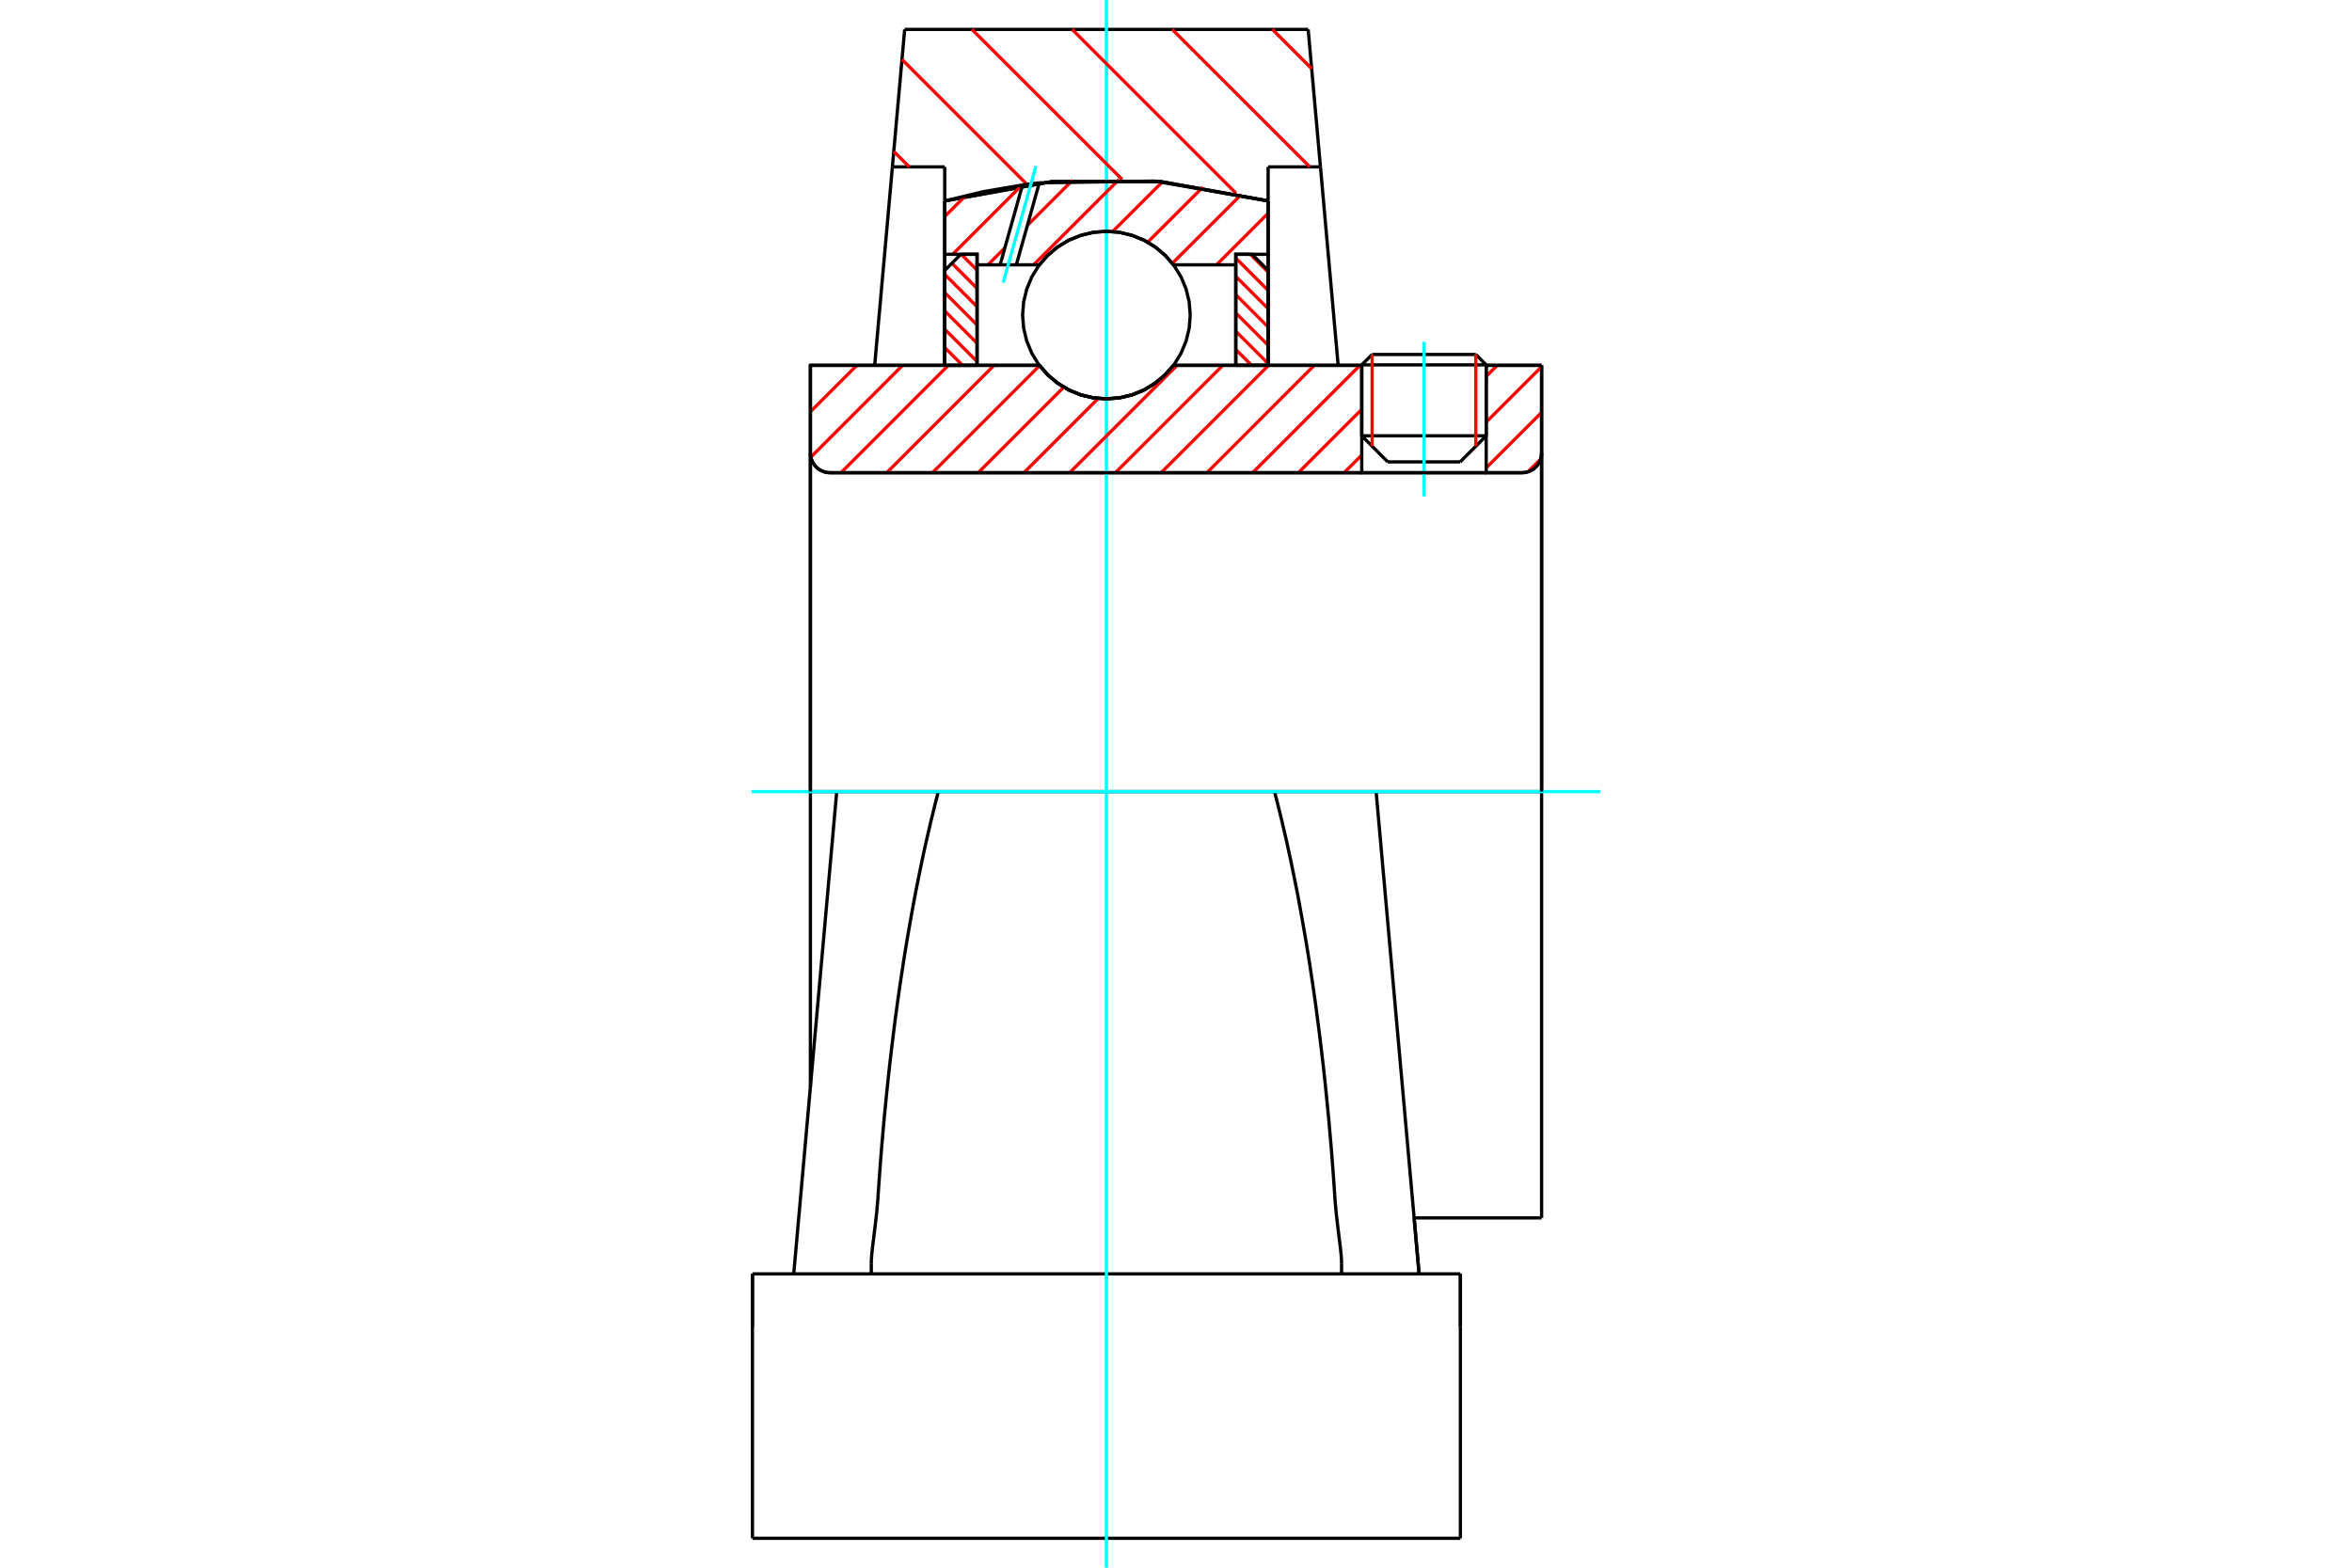<?xml version="1.0" standalone="no"?>
<!DOCTYPE svg PUBLIC "-//W3C//DTD SVG 1.1//EN"
	"http://www.w3.org/Graphics/SVG/1.1/DTD/svg11.dtd">
<svg xmlns="http://www.w3.org/2000/svg" height="100%" width="100%" viewBox="0 0 36000 24000">
	<rect x="-1800" y="-1200" width="39600" height="26400" style="fill:#FFF"/>
	<g style="fill:none; fill-rule:evenodd" transform="matrix(1 0 0 1 0 0)">
		<g style="fill:none; stroke:#000; stroke-width:50; shape-rendering:geometricPrecision">
			<line x1="22748" y1="5586" x2="20843" y2="5586"/>
			<line x1="21002" y1="5427" x2="22589" y2="5427"/>
			<line x1="20843" y1="6672" x2="22748" y2="6672"/>
			<line x1="22350" y1="7071" x2="21241" y2="7071"/>
			<polyline points="23296,7237 23343,7233 23388,7222 23432,7204 23472,7180 23508,7149 23538,7113 23563,7073 23581,7030 23592,6984 23596,6937"/>
			<line x1="23596" y1="5593" x2="23596" y2="6937"/>
			<line x1="22748" y1="5593" x2="23596" y2="5593"/>
			<line x1="17961" y1="5593" x2="20843" y2="5593"/>
			<polyline points="15909,5593 16040,5742 16192,5869 16361,5971 16545,6046 16738,6091 16935,6106 17132,6091 17325,6046 17509,5971 17678,5869 17830,5742 17961,5593"/>
			<line x1="12404" y1="5593" x2="15909" y2="5593"/>
			<line x1="12404" y1="6937" x2="12404" y2="5593"/>
			<polyline points="12404,6937 12408,6984 12419,7030 12437,7073 12462,7113 12492,7149 12528,7180 12568,7204 12612,7222 12657,7233 12704,7237"/>
			<line x1="23296" y1="7237" x2="12704" y2="7237"/>
			<line x1="12807" y1="12119" x2="12404" y2="12119"/>
			<line x1="23596" y1="12119" x2="21063" y2="12119"/>
			<line x1="23596" y1="6937" x2="23596" y2="12119"/>
			<line x1="23596" y1="18645" x2="23596" y2="12119"/>
			<line x1="12404" y1="16640" x2="12404" y2="12119"/>
			<line x1="12404" y1="6937" x2="12404" y2="12119"/>
			<line x1="21002" y1="5427" x2="20843" y2="5586"/>
			<line x1="22748" y1="5586" x2="22589" y2="5427"/>
			<line x1="22350" y1="7071" x2="22748" y2="6672"/>
			<line x1="20843" y1="6672" x2="21241" y2="7071"/>
			<line x1="20843" y1="5586" x2="20843" y2="6672"/>
			<line x1="22748" y1="6672" x2="22748" y2="5586"/>
			<line x1="21645" y1="18645" x2="23596" y2="18645"/>
			<line x1="14362" y1="12119" x2="12807" y2="12119"/>
			<line x1="19508" y1="12119" x2="14362" y2="12119"/>
			<line x1="21063" y1="12119" x2="19508" y2="12119"/>
			<line x1="20211" y1="2555" x2="19410" y2="2555"/>
			<line x1="20023" y1="450" x2="20211" y2="2555"/>
			<line x1="13847" y1="450" x2="20023" y2="450"/>
			<line x1="13659" y1="2555" x2="13847" y2="450"/>
			<line x1="14460" y1="2555" x2="13659" y2="2555"/>
			<line x1="14460" y1="3076" x2="14460" y2="2555"/>
			<polyline points="19410,3076 17769,2780 16101,2780 14460,3076"/>
			<line x1="19410" y1="2555" x2="19410" y2="3076"/>
			<line x1="14460" y1="5593" x2="14460" y2="3076"/>
			<line x1="13388" y1="5593" x2="13659" y2="2555"/>
			<line x1="12256" y1="18301" x2="12149" y2="19502"/>
			<line x1="12807" y1="12119" x2="12256" y2="18301"/>
			<line x1="19410" y1="3076" x2="19410" y2="5593"/>
			<line x1="20534" y1="19341" x2="20534" y2="19502"/>
			<line x1="13336" y1="19502" x2="13336" y2="19341"/>
			<polyline points="13440,18301 13454,18103 13468,17906 13483,17709 13499,17513 13516,17319 13533,17125 13552,16932 13571,16740 13591,16549 13611,16360 13633,16172 13655,15984 13678,15799 13701,15614 13726,15431 13751,15249 13777,15069 13804,14890 13831,14713 13859,14538 13888,14364 13918,14191 13948,14021 13979,13852 14010,13684 14043,13519 14076,13356 14109,13194 14143,13034 14178,12877 14214,12721 14250,12567 14287,12416 14324,12266 14362,12119"/>
			<polyline points="13336,19341 13336,19323 13337,19304 13337,19284 13339,19264 13340,19242 13342,19220 13344,19197 13346,19174 13349,19150 13351,19125 13354,19099 13357,19073 13361,19047 13364,19020 13367,18993 13371,18964 13375,18935 13378,18905 13382,18874 13386,18842 13390,18810 13394,18777 13398,18743 13402,18709 13406,18674 13410,18639 13414,18603 13418,18567 13422,18530 13425,18493 13428,18455 13432,18417 13435,18379 13438,18340 13440,18301"/>
			<polyline points="20430,18301 20432,18340 20435,18379 20438,18417 20442,18455 20445,18493 20448,18530 20452,18567 20456,18603 20460,18639 20464,18674 20468,18709 20472,18743 20476,18777 20480,18810 20484,18842 20488,18874 20492,18905 20495,18935 20499,18964 20503,18993 20506,19020 20509,19047 20513,19073 20516,19099 20519,19125 20521,19150 20524,19174 20526,19197 20528,19220 20530,19242 20531,19264 20533,19284 20533,19304 20534,19323 20534,19341"/>
			<polyline points="19508,12119 19546,12266 19583,12416 19620,12567 19656,12721 19692,12877 19726,13034 19761,13194 19794,13356 19827,13519 19860,13684 19891,13852 19922,14021 19952,14191 19982,14364 20011,14538 20039,14713 20066,14890 20093,15069 20119,15249 20144,15431 20168,15614 20192,15799 20215,15984 20237,16172 20259,16360 20279,16549 20299,16740 20318,16932 20337,17125 20354,17319 20371,17513 20387,17709 20402,17906 20416,18103 20430,18301"/>
			<line x1="21721" y1="19502" x2="21614" y2="18301"/>
			<line x1="11517" y1="19502" x2="22353" y2="19502"/>
			<line x1="21614" y1="18301" x2="21063" y2="12119"/>
			<line x1="21645" y1="18645" x2="21721" y2="19502"/>
			<line x1="20211" y1="2555" x2="20482" y2="5593"/>
			<line x1="22353" y1="19502" x2="22353" y2="20312"/>
			<line x1="11517" y1="19502" x2="11517" y2="20312"/>
			<line x1="22353" y1="20312" x2="22353" y2="19502"/>
			<line x1="22353" y1="23550" x2="22353" y2="20312"/>
			<polyline points="11517,23550 11517,20312 11517,19502"/>
			<line x1="11517" y1="23550" x2="22353" y2="23550"/>
		</g>
		<g style="fill:none; stroke:#0FF; stroke-width:50; shape-rendering:geometricPrecision">
			<line x1="21796" y1="7599" x2="21796" y2="5232"/>
			<line x1="16935" y1="24000" x2="16935" y2="0"/>
			<line x1="11505" y1="12119" x2="24495" y2="12119"/>
		</g>
		<g style="fill:none; stroke:#F00; stroke-width:50; shape-rendering:geometricPrecision">
			<line x1="19475" y1="450" x2="20077" y2="1052"/>
			<line x1="17942" y1="450" x2="20048" y2="2555"/>
			<line x1="16410" y1="450" x2="18917" y2="2957"/>
			<line x1="14877" y1="450" x2="17176" y2="2748"/>
			<line x1="13806" y1="911" x2="15721" y2="2826"/>
			<line x1="13680" y1="2318" x2="13918" y2="2555"/>
		</g>
		<g style="fill:none; stroke:#000; stroke-width:50; shape-rendering:geometricPrecision">
			<polyline points="19410,3076 17769,2780 16101,2780 14460,3076"/>
		</g>
		<g style="fill:none; stroke:#F00; stroke-width:50; shape-rendering:geometricPrecision">
			<line x1="22589" y1="5427" x2="22589" y2="6831"/>
			<line x1="21002" y1="6831" x2="21002" y2="5427"/>
			<line x1="14460" y1="5320" x2="14733" y2="5593"/>
			<line x1="14460" y1="5040" x2="14955" y2="5535"/>
			<line x1="14460" y1="4760" x2="14955" y2="5255"/>
			<line x1="14460" y1="4480" x2="14955" y2="4975"/>
			<line x1="14460" y1="4200" x2="14955" y2="4695"/>
			<line x1="14570" y1="4030" x2="14955" y2="4415"/>
			<line x1="14713" y1="3893" x2="14955" y2="4135"/>
		</g>
		<g style="fill:none; stroke:#000; stroke-width:50; shape-rendering:geometricPrecision">
			<polyline points="14955,5593 14955,3893 14707,3893 14460,4140 14460,5593 14955,5593"/>
		</g>
		<g style="fill:none; stroke:#F00; stroke-width:50; shape-rendering:geometricPrecision">
			<line x1="19137" y1="3893" x2="19410" y2="4166"/>
			<line x1="18915" y1="3951" x2="19410" y2="4446"/>
			<line x1="18915" y1="4231" x2="19410" y2="4726"/>
			<line x1="18915" y1="4511" x2="19410" y2="5006"/>
			<line x1="18915" y1="4791" x2="19410" y2="5286"/>
			<line x1="18915" y1="5071" x2="19410" y2="5566"/>
			<line x1="18915" y1="5351" x2="19157" y2="5593"/>
		</g>
		<g style="fill:none; stroke:#000; stroke-width:50; shape-rendering:geometricPrecision">
			<polyline points="18915,5593 18915,3893 19163,3893 19410,4140 19410,5593 18915,5593"/>
			<polyline points="18218,4824 18202,4623 18155,4427 18078,4241 17973,4070 17842,3917 17689,3786 17517,3681 17331,3604 17136,3557 16935,3541 16734,3557 16539,3604 16353,3681 16181,3786 16028,3917 15897,4070 15792,4241 15715,4427 15668,4623 15652,4824 15668,5024 15715,5220 15792,5406 15897,5578 16028,5731 16181,5861 16353,5967 16539,6044 16734,6091 16935,6106 17136,6091 17331,6044 17517,5967 17689,5861 17842,5731 17973,5578 18078,5406 18155,5220 18202,5024 18218,4824"/>
		</g>
		<g style="fill:none; stroke:#F00; stroke-width:50; shape-rendering:geometricPrecision">
			<line x1="19410" y1="3265" x2="18621" y2="4054"/>
			<line x1="18999" y1="2977" x2="17943" y2="4032"/>
			<line x1="18412" y1="2864" x2="17567" y2="3708"/>
			<line x1="17790" y1="2785" x2="17030" y2="3545"/>
			<line x1="17129" y1="2746" x2="15821" y2="4054"/>
			<line x1="16415" y1="2760" x2="15726" y2="3449"/>
			<line x1="15381" y1="3794" x2="15121" y2="4054"/>
			<line x1="15642" y1="2833" x2="14582" y2="3893"/>
			<line x1="14775" y1="3000" x2="14460" y2="3315"/>
		</g>
		<g style="fill:none; stroke:#000; stroke-width:50; shape-rendering:geometricPrecision">
			<polyline points="14460,5593 14460,3893 14460,3076"/>
			<polyline points="15651,2831 15052,2934 14460,3076"/>
			<polyline points="15908,2799 15780,2814 15651,2831"/>
			<polyline points="19410,3076 17672,2772 15908,2799"/>
			<polyline points="19410,3076 19410,3893 18915,3893 18915,4054 18915,5593"/>
			<polyline points="18915,4054 17961,4054 17830,3905 17678,3778 17509,3676 17325,3602 17132,3556 16935,3541 16738,3556 16545,3602 16361,3676 16192,3778 16040,3905 15909,4054 15556,4054 15308,4054 14955,4054 14955,5593"/>
			<polyline points="14955,4054 14955,3893 14460,3893"/>
			<line x1="19410" y1="3893" x2="19410" y2="5593"/>
		</g>
		<g style="fill:none; stroke:#0FF; stroke-width:50; shape-rendering:geometricPrecision">
			<line x1="15355" y1="4327" x2="15857" y2="2542"/>
		</g>
		<g style="fill:none; stroke:#000; stroke-width:50; shape-rendering:geometricPrecision">
			<line x1="15308" y1="4054" x2="15651" y2="2831"/>
			<line x1="15556" y1="4054" x2="15908" y2="2799"/>
		</g>
		<g style="fill:none; stroke:#F00; stroke-width:50; shape-rendering:geometricPrecision">
			<line x1="23581" y1="7029" x2="23388" y2="7222"/>
			<line x1="23596" y1="6314" x2="22748" y2="7162"/>
			<line x1="23596" y1="5614" x2="22748" y2="6462"/>
			<line x1="22917" y1="5593" x2="22748" y2="5762"/>
			<line x1="20843" y1="6967" x2="20573" y2="7237"/>
			<line x1="20843" y1="6267" x2="19873" y2="7237"/>
			<line x1="20816" y1="5593" x2="19173" y2="7237"/>
			<line x1="20116" y1="5593" x2="18473" y2="7237"/>
			<line x1="19416" y1="5593" x2="17772" y2="7237"/>
			<line x1="18716" y1="5593" x2="17072" y2="7237"/>
			<line x1="18016" y1="5593" x2="16372" y2="7237"/>
			<line x1="16809" y1="6100" x2="15672" y2="7237"/>
			<line x1="16282" y1="5927" x2="14972" y2="7237"/>
			<line x1="15912" y1="5597" x2="14272" y2="7237"/>
			<line x1="15215" y1="5593" x2="13572" y2="7237"/>
			<line x1="14515" y1="5593" x2="12872" y2="7237"/>
			<line x1="13815" y1="5593" x2="12411" y2="6998"/>
			<line x1="13115" y1="5593" x2="12404" y2="6304"/>
			<line x1="12415" y1="5593" x2="12404" y2="5604"/>
		</g>
		<g style="fill:none; stroke:#000; stroke-width:50; shape-rendering:geometricPrecision">
			<line x1="23596" y1="12119" x2="23596" y2="5593"/>
			<polyline points="23296,7237 23343,7233 23388,7222 23432,7204 23472,7180 23508,7149 23538,7113 23563,7073 23581,7030 23592,6984 23596,6937"/>
			<polyline points="23296,7237 22748,7237 22748,5593"/>
			<polyline points="22748,7237 20843,7237 20843,5593"/>
			<line x1="20843" y1="7237" x2="12704" y2="7237"/>
			<polyline points="12404,6937 12408,6984 12419,7030 12437,7073 12462,7113 12492,7149 12528,7180 12568,7204 12612,7222 12657,7233 12704,7237"/>
			<polyline points="12404,6937 12404,5593 12899,5593 15909,5593 16040,5742 16192,5869 16361,5971 16545,6046 16738,6091 16935,6106 17132,6091 17325,6046 17509,5971 17678,5869 17830,5742 17961,5593 20843,5593"/>
			<line x1="22748" y1="5593" x2="23596" y2="5593"/>
			<line x1="12404" y1="12119" x2="12404" y2="6937"/>
		</g>
	</g>
</svg>
